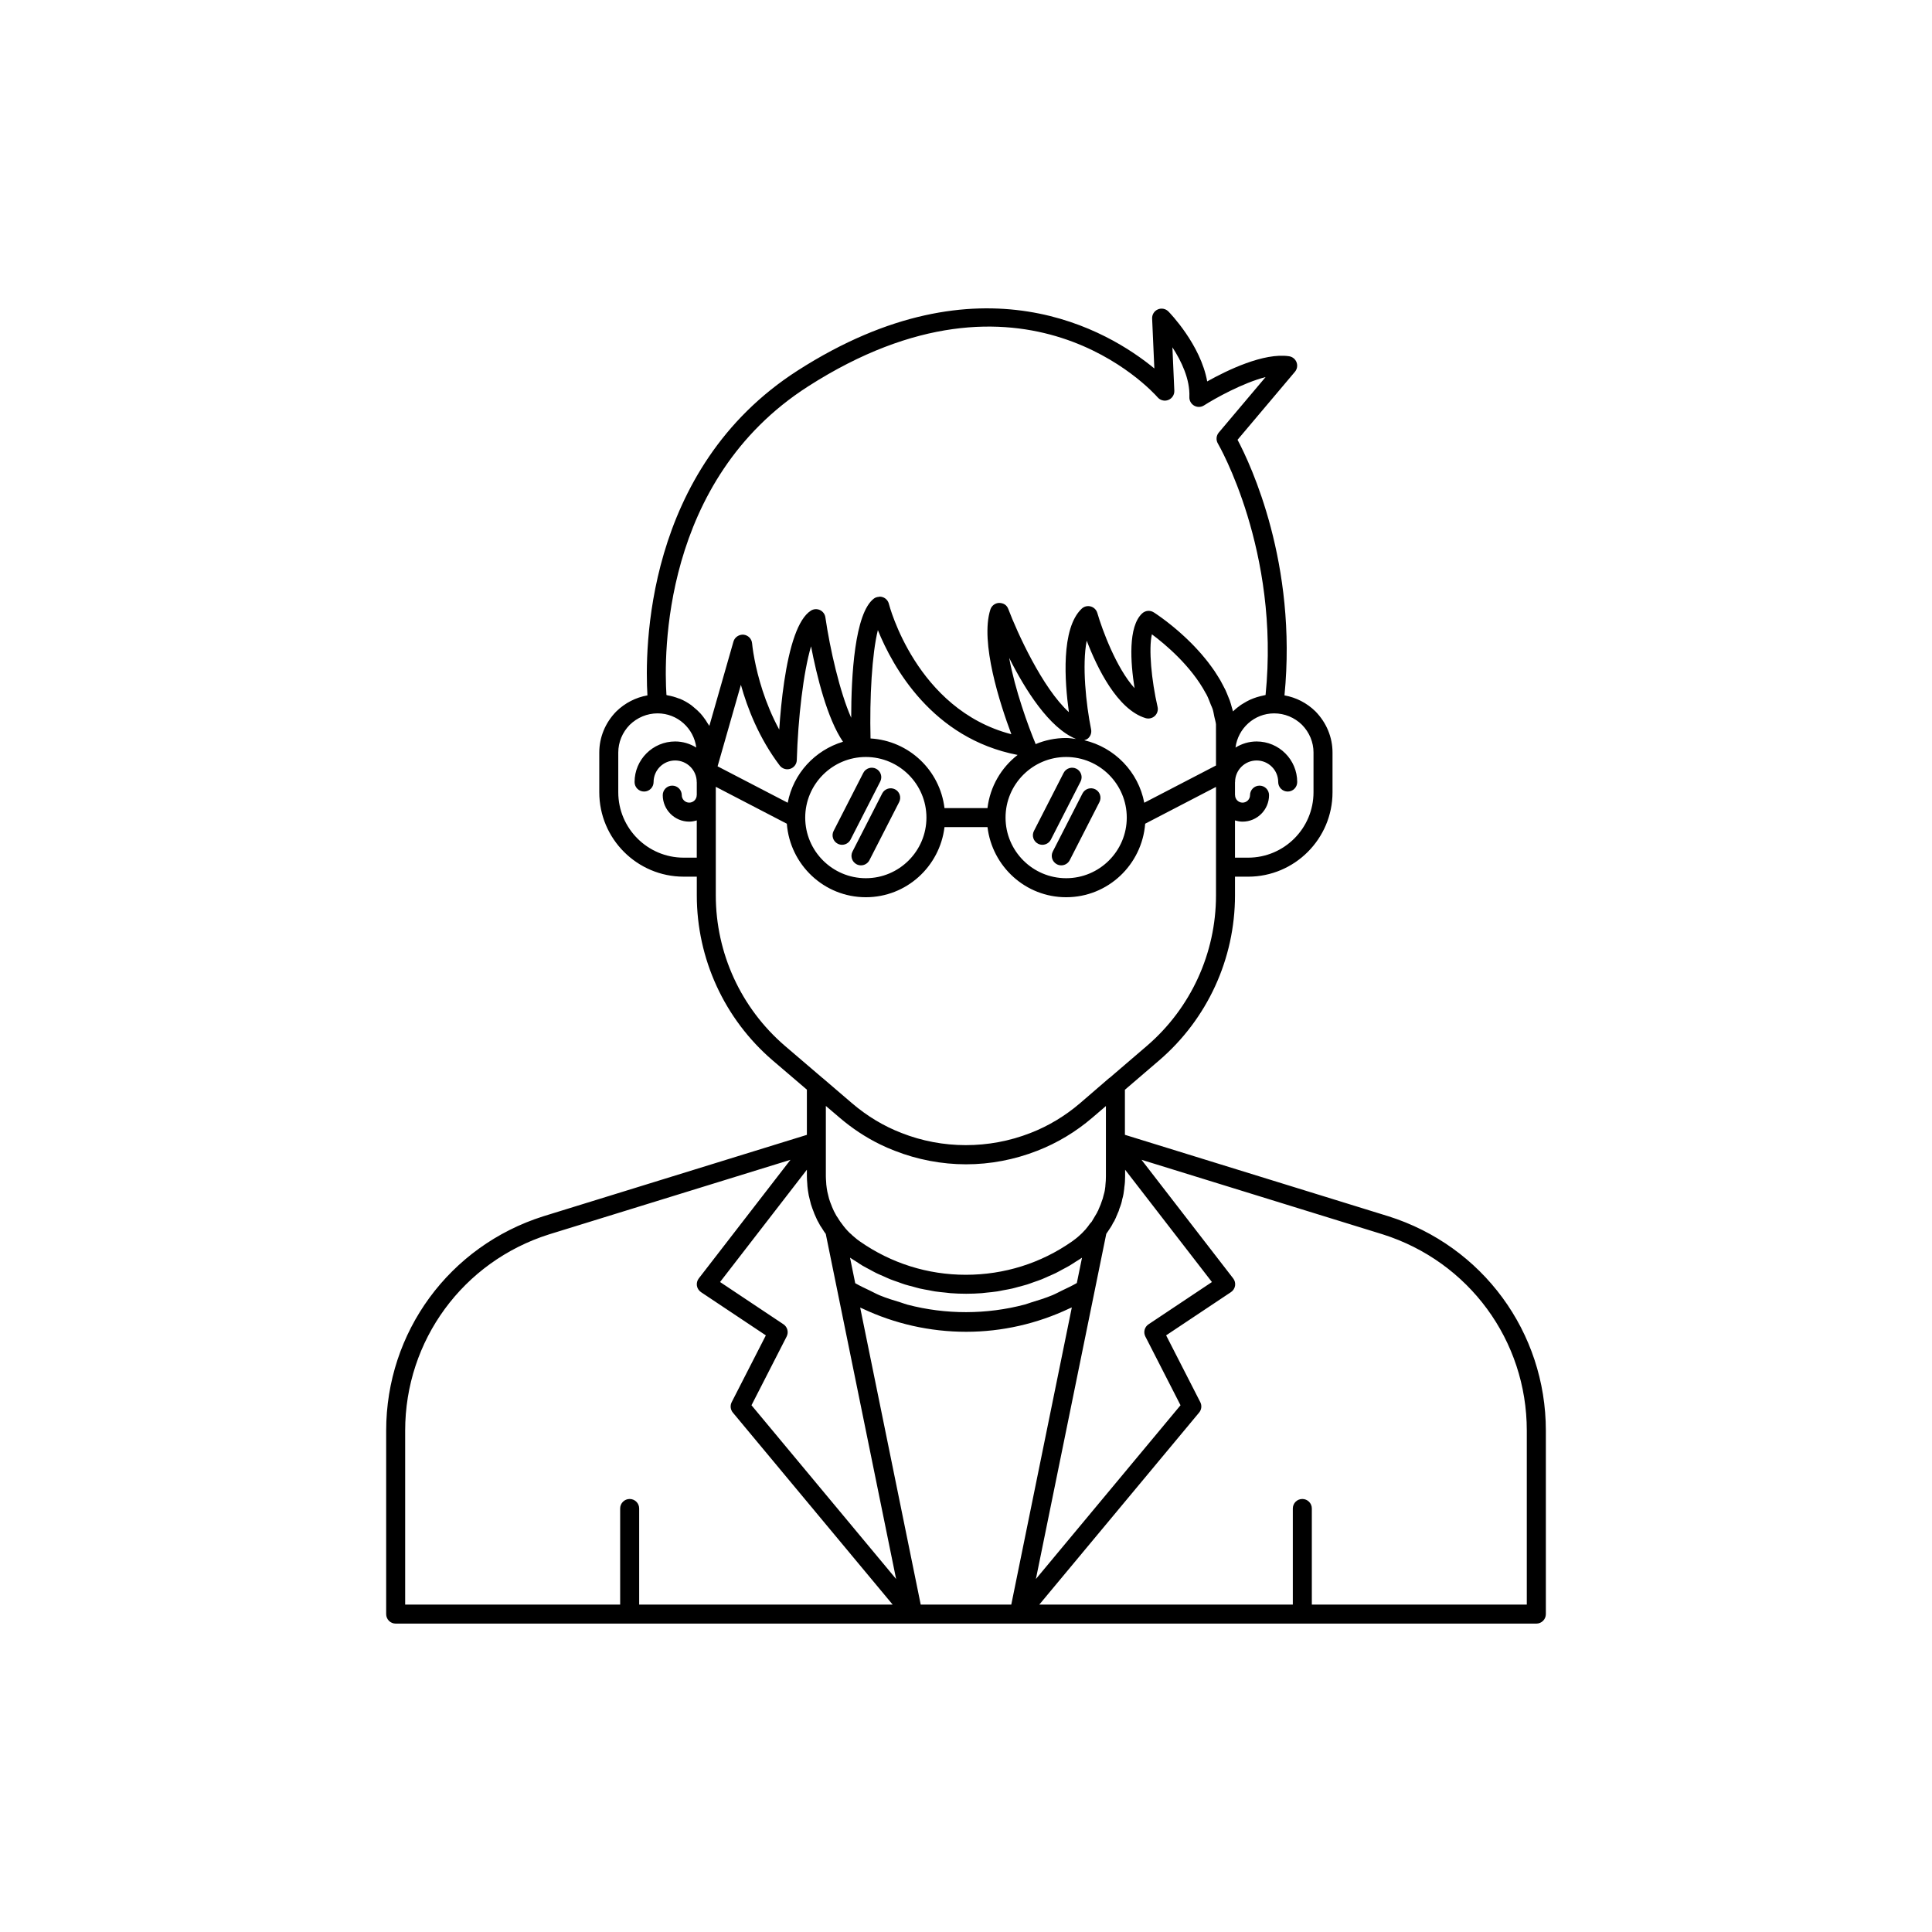 <?xml version="1.0" encoding="UTF-8"?>
<!-- Uploaded to: ICON Repo, www.svgrepo.com, Generator: ICON Repo Mixer Tools -->
<svg fill="#000000" width="800px" height="800px" version="1.1" viewBox="144 144 512 512" xmlns="http://www.w3.org/2000/svg">
 <g>
  <path d="m511.93 466.32-69.816-21.582v-11.941l9.098-7.801c12.758-10.965 20.074-26.902 20.074-43.73v-4.938h3.477c12.336 0 22.367-10.035 22.367-22.367v-10.527c0-4.059-1.598-7.922-4.535-10.922-2.289-2.242-5.133-3.68-8.195-4.231 3.418-34.859-8.93-61.121-12.438-67.734l15.207-18.02c0.59-0.695 0.754-1.656 0.43-2.512-0.32-0.855-1.078-1.465-1.98-1.605-6.703-1.008-16.434 3.723-21.699 6.668-1.746-9.73-9.883-18.133-10.281-18.535-0.734-0.746-1.855-0.961-2.801-0.547-0.957 0.414-1.559 1.379-1.512 2.422l0.586 13.227c-11.922-9.832-45.938-30.566-94.469 0.516-40.812 26.141-40.559 74.52-39.867 86.121-3.07 0.547-5.934 1.992-8.266 4.269-2.898 2.961-4.496 6.828-4.496 10.879v10.527c0 12.336 10.035 22.367 22.367 22.367h3.477v4.938c0 16.824 7.316 32.762 20.078 43.734l9.094 7.773v11.98l-69.832 21.574c-24.918 7.883-41.66 30.715-41.66 56.812v48.617c0 1.391 1.125 2.519 2.519 2.519h302.29c1.391 0 2.519-1.125 2.519-2.519v-48.617c0-26.105-16.762-48.938-41.73-56.816zm-64.398 31.867 9.32 18.219-38.328 46.047 18.648-91.461c0.102-0.141 0.188-0.273 0.262-0.395l-0.004-0.004c0.078-0.109 0.148-0.211 0.188-0.262 0.023-0.035 0.043-0.066 0.066-0.102 0.574-0.805 1.055-1.598 1.273-2.109 0.254-0.344 0.453-0.707 0.594-1.078 0.121-0.219 0.234-0.465 0.328-0.75 0.125-0.23 0.234-0.543 0.344-0.812 0.062-0.152 0.156-0.305 0.215-0.461l-0.016-0.008c0.004-0.012 0.008-0.02 0.012-0.031l0.016 0.008c0.035-0.098 0.047-0.117 0.07-0.215 0.039-0.105 0.082-0.262 0.121-0.434 0.391-0.934 0.66-1.836 0.762-2.516 0.297-0.953 0.43-1.91 0.547-2.922l-0.016-0.004c0.012-0.082 0.023-0.168 0.027-0.254 0.148-0.938 0.207-1.922 0.207-2.91v-1.742l23.008 29.762-16.797 11.199c-1.066 0.699-1.43 2.094-0.848 3.234zm-95.91-3.242-16.797-11.199 23.008-29.762v1.742c0 0.652 0.043 1.258 0.102 1.918 0 0.449 0.055 0.898 0.176 1.844 0.117 0.879 0.293 1.758 0.484 2.406 0.18 0.84 0.422 1.676 0.723 2.453l0.004-0.004c0.012 0.027 0.02 0.051 0.031 0.078 0.098 0.297 0.215 0.594 0.344 0.902 0.031 0.117 0.074 0.234 0.125 0.348l0.566 1.266c0.148 0.375 0.359 0.75 0.488 0.953 0.301 0.605 0.613 1.152 1.02 1.699 0.035 0.062 0.07 0.117 0.082 0.137 0.258 0.426 0.543 0.855 0.863 1.285l18.641 91.441-38.328-46.047 9.32-18.219c0.574-1.141 0.211-2.535-0.852-3.242zm21.004-15.504c0.605 0.355 1.234 0.668 1.852 1 0.586 0.316 1.164 0.652 1.762 0.941 0.645 0.316 1.312 0.586 1.969 0.875 0.586 0.258 1.164 0.539 1.762 0.777 0.688 0.273 1.391 0.5 2.09 0.746 0.586 0.207 1.164 0.438 1.758 0.621 0.715 0.223 1.445 0.398 2.172 0.59 0.59 0.156 1.176 0.34 1.773 0.477 0.793 0.184 1.602 0.312 2.406 0.461 0.543 0.098 1.074 0.227 1.621 0.309 0.902 0.137 1.816 0.219 2.727 0.309 0.461 0.047 0.914 0.121 1.379 0.156 1.379 0.105 2.766 0.156 4.164 0.156 1.387 0 2.762-0.055 4.133-0.156 0.406-0.031 0.809-0.098 1.215-0.137 0.953-0.094 1.91-0.184 2.856-0.328 0.543-0.082 1.078-0.207 1.617-0.309 0.801-0.148 1.602-0.277 2.394-0.461 0.574-0.133 1.141-0.309 1.707-0.461 0.742-0.199 1.484-0.375 2.219-0.605 0.605-0.191 1.195-0.426 1.797-0.637 0.684-0.242 1.371-0.461 2.043-0.73 0.605-0.242 1.191-0.527 1.789-0.789 0.648-0.289 1.305-0.555 1.945-0.867 0.59-0.289 1.164-0.621 1.746-0.934 0.625-0.336 1.258-0.652 1.871-1.012 0.57-0.336 1.117-0.711 1.676-1.066 0.559-0.355 1.133-0.691 1.68-1.07l-1.375 6.719c-1.254 0.723-2.562 1.34-3.867 1.957-0.863 0.41-1.699 0.887-2.582 1.254-1.848 0.762-3.754 1.367-5.672 1.938-0.555 0.164-1.086 0.395-1.648 0.543-10.121 2.684-20.98 2.703-31.125 0.039-0.598-0.156-1.172-0.398-1.766-0.578-1.883-0.559-3.762-1.145-5.582-1.895-0.906-0.375-1.762-0.859-2.648-1.281-1.293-0.613-2.59-1.219-3.836-1.934l-1.379-6.769c0.543 0.375 1.109 0.707 1.664 1.059 0.559 0.367 1.117 0.754 1.695 1.094zm15.375 89.793-1.141-5.598-14.902-73.105c0.199 0.098 0.414 0.16 0.613 0.254 8.512 4.019 17.867 6.152 27.477 6.152 9.512 0 18.848-2.148 27.367-6.188 0.207-0.098 0.426-0.16 0.629-0.262l-16.043 78.746zm59.242-212.5c-1.555-8.184-7.844-14.672-15.902-16.559 0.363-0.102 0.719-0.246 1.012-0.5 0.672-0.598 0.977-1.504 0.801-2.387-1.352-6.66-2.438-17.074-1.16-23.496 2.734 7.141 8.082 18.23 15.59 20.516 0.859 0.258 1.789 0.043 2.449-0.566 0.66-0.613 0.941-1.531 0.738-2.406-1.621-7.07-2.406-15.406-1.504-19.238 3.512 2.613 10.363 8.344 14.246 15.578 0.062 0.121 0.148 0.227 0.211 0.348 0.453 0.875 0.801 1.797 1.152 2.715 0.148 0.379 0.348 0.742 0.473 1.129 0.227 0.695 0.324 1.426 0.48 2.141 0.141 0.641 0.344 1.266 0.418 1.918l0.004 4.379v6.559zm-52.941 1.422c-1.211-10.023-9.402-17.848-19.602-18.457-0.266-10.789 0.383-22.453 1.945-28.715 3.926 9.719 14.402 28.723 37.035 33.082-4.344 3.371-7.293 8.363-7.988 14.09zm-41.547-1.422-18.586-9.652 6.176-21.602c1.711 6.16 4.793 14.117 10.289 21.387 0.648 0.848 1.758 1.207 2.777 0.879 1.02-0.324 1.719-1.258 1.75-2.324 0.316-10.98 1.738-23.273 3.777-30.145 1.48 7.699 4.254 19.141 8.465 25.293-7.441 2.242-13.176 8.418-14.648 16.164zm20.699-12.125c8.859 0 16.062 7.207 16.062 16.062 0 8.859-7.207 16.062-16.062 16.062s-16.062-7.207-16.062-16.062c0.004-8.855 7.207-16.062 16.062-16.062zm44.938-3.613c-1.855-4.43-5.418-14.211-6.949-22.652 4.176 8.336 10.582 18.59 17.727 21.496-0.871-0.109-1.727-0.266-2.625-0.266-2.879 0-5.621 0.586-8.121 1.633-0.023-0.07 0-0.145-0.031-0.211zm8.152 3.613c8.855 0 16.062 7.207 16.062 16.062 0 8.859-7.207 16.062-16.062 16.062-8.859 0-16.062-7.207-16.062-16.062-0.004-8.855 7.203-16.062 16.062-16.062zm65.551-1.18v10.527c0 9.559-7.773 17.332-17.332 17.332h-3.477v-9.875c0.641 0.191 1.301 0.328 2.004 0.328 3.871 0 7.019-3.148 7.019-7.019 0-1.391-1.125-2.519-2.519-2.519-1.391 0-2.519 1.125-2.519 2.519 0 1.094-0.887 1.984-1.98 1.984s-1.984-0.891-1.984-1.984c0-0.035-0.02-0.062-0.02-0.098v-3.277c0-0.035 0.02-0.062 0.02-0.098 0-3.152 2.562-5.715 5.715-5.715 3.152 0 5.715 2.562 5.715 5.715 0 1.391 1.125 2.519 2.519 2.519 1.391 0 2.519-1.125 2.519-2.519 0-5.93-4.824-10.754-10.754-10.754-2.059 0-3.965 0.609-5.602 1.617 0.656-5.094 4.973-9.062 10.246-9.062 2.762 0 5.391 1.086 7.371 3.023 1.973 2.012 3.059 4.625 3.059 7.356zm-133.94-97.031c57.023-36.52 91.219 1.285 92.645 2.914 0.707 0.805 1.848 1.078 2.832 0.676 0.992-0.398 1.625-1.379 1.578-2.445l-0.508-11.504c2.363 3.633 4.699 8.461 4.496 13.172-0.043 0.934 0.445 1.816 1.258 2.289 0.82 0.473 1.828 0.449 2.613-0.055 2.992-1.906 10.297-5.973 16.332-7.519l-12.406 14.703c-0.688 0.816-0.789 1.984-0.242 2.906 0.168 0.285 16.504 28.434 12.637 66.648-0.164 0.023-0.312 0.082-0.473 0.109-0.324 0.059-0.637 0.145-0.957 0.223-0.605 0.152-1.199 0.332-1.773 0.551-0.312 0.121-0.617 0.242-0.918 0.379-0.578 0.266-1.129 0.574-1.668 0.906-0.246 0.152-0.496 0.285-0.734 0.449-0.746 0.52-1.453 1.086-2.094 1.727 0 0-0.004 0.004-0.008 0.004-0.004-0.02-0.012-0.035-0.016-0.055-0.082-0.352-0.203-0.688-0.301-1.035-0.172-0.609-0.336-1.223-0.547-1.816-0.141-0.391-0.312-0.77-0.469-1.156-0.215-0.531-0.422-1.062-0.664-1.582-0.188-0.395-0.395-0.777-0.598-1.164-0.25-0.484-0.496-0.969-0.77-1.441-0.223-0.391-0.465-0.766-0.703-1.145-0.281-0.449-0.559-0.898-0.852-1.332-0.25-0.367-0.508-0.723-0.77-1.082-0.309-0.426-0.617-0.848-0.934-1.258-0.266-0.34-0.531-0.668-0.801-0.996-0.328-0.402-0.656-0.797-0.992-1.184-0.273-0.312-0.543-0.613-0.816-0.914-0.344-0.379-0.688-0.746-1.031-1.109-0.27-0.281-0.535-0.551-0.801-0.82-0.352-0.352-0.695-0.688-1.043-1.02-0.262-0.25-0.516-0.492-0.773-0.73-0.352-0.324-0.695-0.633-1.035-0.938-0.238-0.211-0.473-0.418-0.703-0.621-0.352-0.301-0.684-0.582-1.02-0.859-0.203-0.168-0.406-0.34-0.602-0.496-0.344-0.277-0.664-0.531-0.98-0.777-0.164-0.129-0.332-0.262-0.488-0.379-0.332-0.254-0.629-0.477-0.922-0.691-0.109-0.078-0.223-0.168-0.324-0.238-0.309-0.223-0.57-0.41-0.82-0.582-0.062-0.043-0.133-0.094-0.188-0.133-0.273-0.188-0.5-0.34-0.672-0.457-0.008-0.004-0.02-0.012-0.023-0.016-0.176-0.117-0.301-0.199-0.352-0.227-0.965-0.613-2.215-0.5-3.059 0.273-3.781 3.488-3.106 13.012-2.023 19.824-4.812-5.301-8.586-15.5-9.867-19.93-0.246-0.844-0.914-1.5-1.758-1.73-0.855-0.238-1.758-0.004-2.394 0.602-5.523 5.231-4.5 19.367-3.383 27.41-7.012-6.363-13.723-21.16-16.055-27.324-0.375-0.992-1.145-1.586-2.414-1.625-1.07 0.027-2.004 0.727-2.336 1.746-2.789 8.652 2.566 25.062 5.559 33.055-25.254-6.562-32.383-34.254-32.457-34.547-0.203-0.82-0.805-1.488-1.602-1.77-0.277-0.098-0.562-0.148-0.848-0.148-0.055 0-0.102 0.051-0.156 0.051-0.48 0.031-0.953 0.152-1.355 0.453-5.125 3.856-6.023 20.535-6.027 31.602-3.019-6.809-5.617-18.211-6.844-26.625-0.121-0.848-0.668-1.57-1.441-1.93-0.781-0.359-1.684-0.297-2.402 0.164-1.742 1.109-3.144 3.512-4.266 6.633-2.473 6.867-3.606 17.207-4.121 24.891-3.856-7.106-5.699-14.203-6.539-18.562-0.504-2.613-0.648-4.242-0.652-4.293-0.102-1.211-1.055-2.18-2.266-2.301-1.172-0.094-2.332 0.645-2.668 1.812l-6.394 22.355c-0.109-0.211-0.281-0.383-0.398-0.59-0.367-0.637-0.773-1.238-1.227-1.816-0.246-0.312-0.484-0.621-0.754-0.914-0.531-0.578-1.113-1.098-1.727-1.594-0.254-0.203-0.484-0.434-0.75-0.621-0.91-0.641-1.875-1.199-2.914-1.633-0.121-0.051-0.254-0.07-0.379-0.117-0.926-0.359-1.891-0.633-2.891-0.805-0.113-0.02-0.215-0.074-0.328-0.094-0.668-10.27-1.34-56.879 37.535-81.781zm-32.973 124.89c-9.559 0-17.332-7.773-17.332-17.332v-10.527c0-2.727 1.086-5.344 3.019-7.32 2.016-1.973 4.648-3.059 7.406-3.059 5.269 0 9.59 3.965 10.246 9.059-1.637-1.004-3.539-1.613-5.598-1.613-5.93 0-10.754 4.824-10.754 10.754 0 1.391 1.125 2.519 2.519 2.519 1.391 0 2.519-1.125 2.519-2.519 0-3.152 2.562-5.715 5.715-5.715 3.152 0 5.715 2.562 5.715 5.715 0 0.027 0.016 0.047 0.016 0.074v3.324c0 0.027-0.016 0.047-0.016 0.074 0 1.094-0.891 1.984-1.984 1.984s-1.98-0.891-1.98-1.984c0-1.391-1.125-2.519-2.519-2.519-1.391 0-2.519 1.125-2.519 2.519 0 3.871 3.148 7.019 7.019 7.019 0.699 0 1.359-0.133 1.996-0.324v9.875zm8.512 9.977v-28.75l18.824 9.777c0.84 10.871 9.855 19.484 20.938 19.484 10.773 0 19.586-8.145 20.848-18.582h11.395c1.262 10.438 10.074 18.582 20.848 18.582 11.082 0 20.094-8.617 20.938-19.484l18.77-9.75v28.723c0 15.359-6.676 29.902-18.312 39.902l-9.887 8.48c-0.027 0.023-0.07 0.02-0.098 0.043l-7.699 6.641c-3.984 3.41-8.414 6.082-13.188 7.93-11 4.301-23.305 4.273-34.148-0.004-4.715-1.812-9.145-4.477-13.172-7.926l-7.758-6.648c-0.012-0.008-0.027-0.008-0.039-0.016l-9.934-8.496c-11.648-10.008-18.324-24.551-18.324-39.906zm32.773 58.895c3.344 2.867 6.953 5.25 10.758 7.109 1.266 0.621 2.555 1.184 3.863 1.684 5.965 2.356 12.504 3.602 18.91 3.602 6.441 0 12.801-1.211 18.898-3.594 5.293-2.055 10.219-5.016 14.641-8.809l3.543-3.039v18.613c0 0.812-0.043 1.578-0.137 2.394-0.012 0.109-0.016 0.219-0.016 0.328-0.078 0.648-0.148 1.273-0.387 2.043-0.035 0.141-0.078 0.281-0.113 0.418-0.109 0.496-0.246 0.984-0.457 1.477-0.055 0.156-0.094 0.289-0.156 0.457-0.074 0.25-0.184 0.5-0.328 0.832l-0.219 0.523c-0.094 0.188-0.16 0.309-0.203 0.516-0.113 0.191-0.281 0.477-0.359 0.703-0.414 0.734-0.828 1.426-1.406 2.363-0.062 0.059-0.109 0.129-0.164 0.195-0.098 0.109-0.211 0.195-0.289 0.324-0.062 0.078-0.125 0.156-0.184 0.242-0.242 0.363-0.527 0.727-0.812 1.055-0.051 0.062-0.105 0.129-0.156 0.203-0.016 0.016-0.027 0.031-0.039 0.043-0.09 0.082-0.176 0.172-0.242 0.25-0.43 0.512-0.902 0.934-1.398 1.383-0.633 0.59-1.312 1.078-1.945 1.543-8.25 5.766-17.941 8.812-28.129 8.812-10.086 0-19.777-3.047-28.074-8.848-0.5-0.336-0.957-0.707-1.598-1.266-0.242-0.172-0.48-0.426-0.691-0.633-0.109-0.109-0.227-0.207-0.352-0.293-0.789-0.766-1.465-1.547-2.082-2.422-0.332-0.414-0.621-0.828-0.914-1.293-0.078-0.156-0.168-0.309-0.281-0.449-0.246-0.316-0.41-0.633-0.586-0.984-0.031-0.059-0.32-0.602-0.355-0.656l-0.5-1.125c-0.031-0.098-0.062-0.188-0.102-0.277-0.105-0.246-0.215-0.492-0.289-0.734-0.039-0.137-0.09-0.27-0.152-0.398-0.191-0.508-0.344-1.062-0.5-1.77-0.168-0.59-0.293-1.227-0.367-1.777-0.004-0.027-0.07-0.551-0.07-0.578-0.031-0.223-0.07-0.449-0.09-1.074-0.039-0.516-0.078-1-0.078-1.52v-18.648zm-53.078 129.07v-25.465c0-1.391-1.125-2.519-2.519-2.519-1.391 0-2.519 1.125-2.519 2.519v25.465h-56.977v-46.098c0-23.891 15.328-44.793 38.125-52.008l63.988-19.766-24.301 31.438c-0.43 0.551-0.605 1.258-0.496 1.949 0.055 0.34 0.184 0.656 0.363 0.938 0.188 0.293 0.43 0.551 0.727 0.75l17.18 11.453-9.055 17.703c-0.457 0.898-0.336 1.984 0.309 2.758l42.355 50.887zm235.23 0h-56.969v-25.465c0-1.391-1.125-2.519-2.519-2.519-1.391 0-2.519 1.125-2.519 2.519v25.465h-67.184l42.355-50.887c0.645-0.773 0.766-1.859 0.309-2.758l-9.055-17.703 17.18-11.453c0.582-0.387 0.977-1 1.09-1.688 0.109-0.691-0.066-1.398-0.496-1.949l-24.301-31.438 63.918 19.758c22.844 7.223 38.191 28.125 38.191 52.02z"/>
  <path d="m366.01 367.6c0.367 0.188 0.758 0.277 1.145 0.277 0.914 0 1.801-0.5 2.246-1.371l7.871-15.391c0.633-1.238 0.145-2.754-1.098-3.391-1.23-0.621-2.758-0.141-3.391 1.098l-7.871 15.391c-0.629 1.234-0.141 2.754 1.098 3.387z"/>
  <path d="m371.02 373.05c0.367 0.188 0.758 0.277 1.145 0.277 0.914 0 1.801-0.5 2.246-1.371l7.871-15.391c0.633-1.238 0.145-2.754-1.098-3.391-1.234-0.621-2.754-0.137-3.391 1.098l-7.871 15.391c-0.629 1.234-0.141 2.75 1.098 3.387z"/>
  <path d="m419.1 367.6c0.367 0.188 0.758 0.277 1.145 0.277 0.914 0 1.801-0.5 2.246-1.371l7.871-15.391c0.633-1.238 0.145-2.754-1.098-3.391-1.234-0.621-2.754-0.141-3.391 1.098l-7.871 15.391c-0.633 1.234-0.145 2.754 1.098 3.387z"/>
  <path d="m424.1 373.05c0.367 0.188 0.758 0.277 1.145 0.277 0.914 0 1.801-0.5 2.246-1.371l7.871-15.391c0.633-1.238 0.145-2.754-1.098-3.391-1.23-0.621-2.754-0.137-3.391 1.098l-7.871 15.391c-0.633 1.234-0.141 2.75 1.098 3.387z"/>
 </g>
</svg>